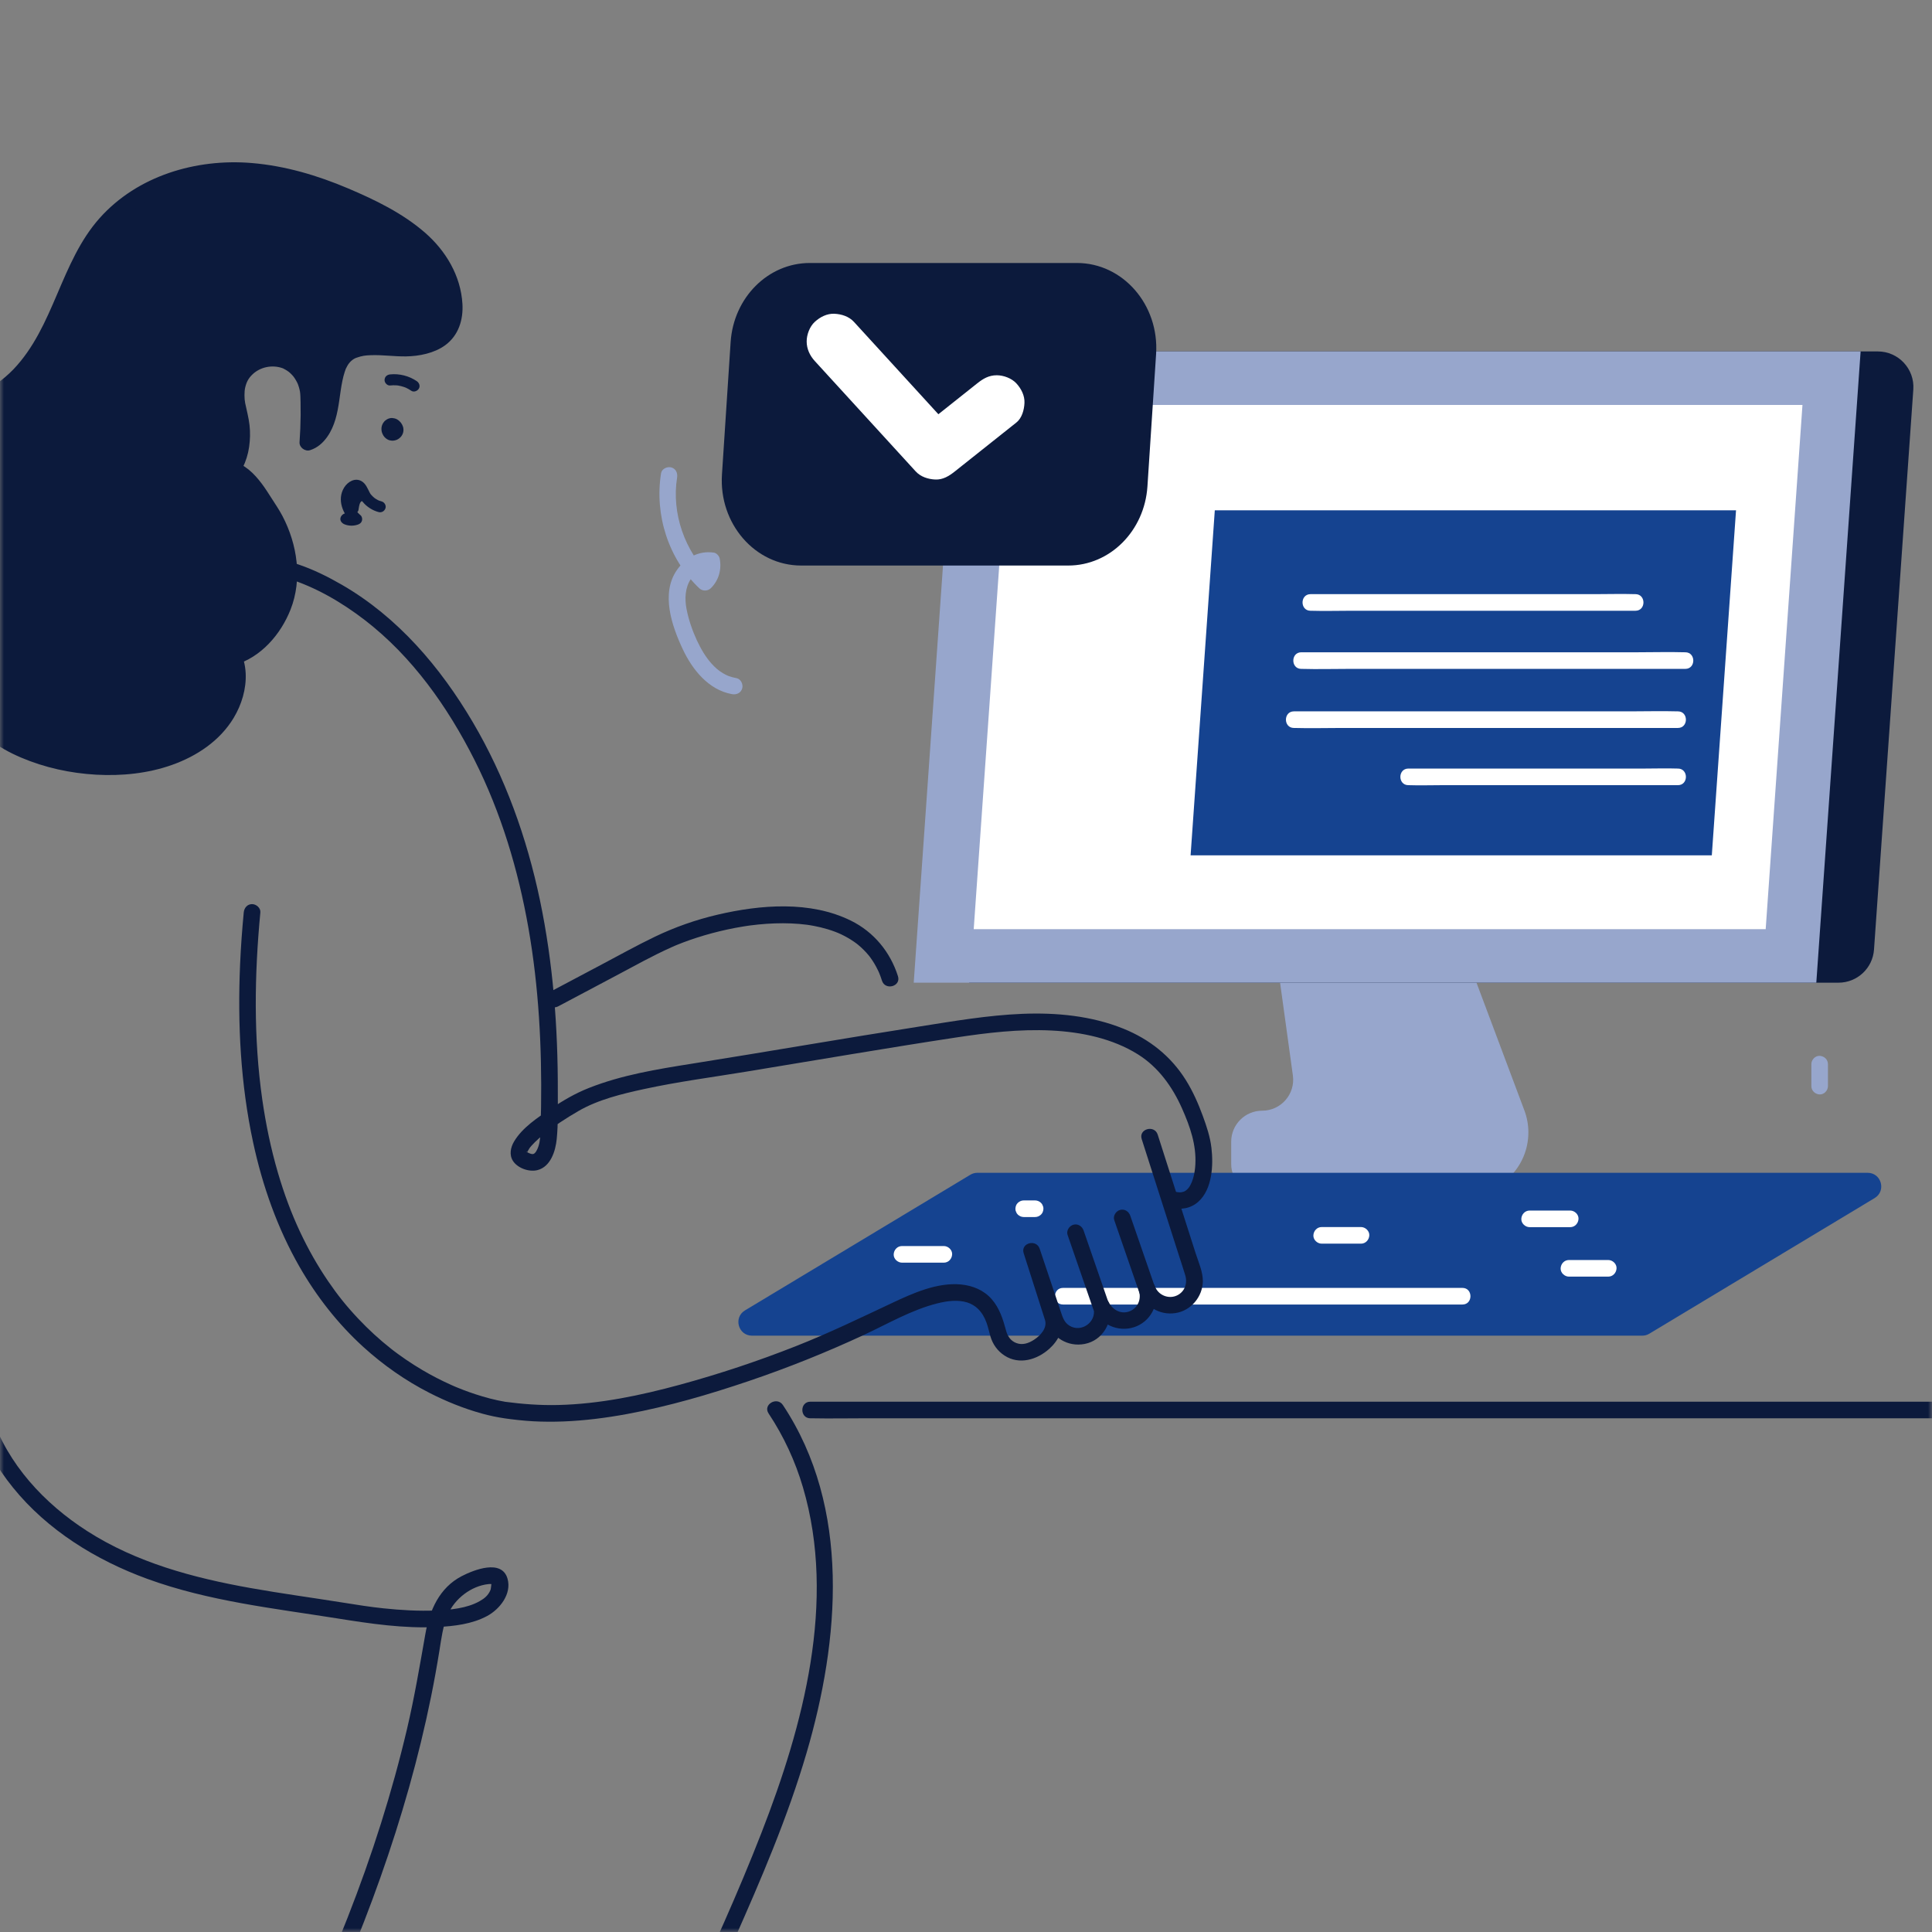 <svg width="250" height="250" viewBox="0 0 250 250" fill="none" xmlns="http://www.w3.org/2000/svg">
<rect x="0" y="0" width="250" height="250" fill="#808080" stroke="none"/>
<mask id="mask0_12355_10910" style="mask-type:alpha" maskUnits="userSpaceOnUse" x="0" y="0" width="250" height="250">
<rect width="250" height="250" fill="#D9D9D9"/>
</mask>
<g mask="url(#mask0_12355_10910)">
<path d="M186.866 115.982L197.255 143.687C197.596 144.596 197.771 145.559 197.771 146.53V146.53C197.771 151.002 194.146 154.628 189.674 154.628H163.326C161.112 154.628 159.317 152.833 159.317 150.618V147.732C159.317 145.518 161.112 143.723 163.326 143.723V143.723C165.758 143.723 167.63 141.575 167.298 139.166L164.1 115.982" fill="#97A6CC"/>
<path d="M125.401 127.159H237.902C240.32 127.159 242.327 125.289 242.496 122.876L247.582 50.402C247.769 47.738 245.658 45.475 242.988 45.475H131.133L125.401 127.159V127.159Z" fill="#0C1A3C"/>
<path d="M118.236 127.159H235.03L240.763 45.475H123.968L118.236 127.159V127.159Z" fill="#97A6CC"/>
<path d="M125.999 120.232H228.479L233.239 52.4H130.759L125.999 120.232V120.232Z" fill="white"/>
<path d="M154.063 110.677H221.508L224.641 66.035H157.195L154.063 110.677V110.677Z" fill="#154390"/>
<path d="M103.667 73.18H138.234C143.627 73.18 148.101 68.707 148.478 62.938L149.599 45.815C150.016 39.445 145.309 34.031 139.355 34.031H104.787C99.394 34.031 94.92 38.504 94.543 44.273L93.422 61.397C93.005 67.766 97.712 73.18 103.667 73.18Z" fill="#0C1A3C"/>
<path d="M97.31 172.835H212.51C212.83 172.835 213.144 172.747 213.418 172.582L242.578 155.03C244.107 154.109 243.455 151.76 241.67 151.76H126.47C126.15 151.76 125.836 151.847 125.562 152.012L96.402 169.565C94.873 170.485 95.525 172.835 97.31 172.835H97.31Z" fill="#154390"/>
<path d="M189.238 168.804H137.554C136.171 168.804 136.169 166.654 137.554 166.654H189.238C190.621 166.654 190.623 168.804 189.238 168.804V168.804Z" fill="white"/>
<path d="M2.492 48.559C1.184 49.915 -0.394 51.095 -2.376 52.025C-5.619 53.547 -9.235 54.056 -12.627 55.208C-19.442 57.523 -25.103 65.397 -24.924 72.706C-24.832 76.431 -22.942 80.209 -19.678 82.006C-16.706 83.642 -13.057 83.483 -9.757 82.697C-8.814 82.473 -7.78 82.119 -7.345 81.253C-6.911 80.387 -7.715 79.039 -8.614 79.4C-10.052 81.63 -9.235 84.67 -7.709 86.841C-5.68 89.729 -2.713 93.627 0.252 95.528C7.567 100.215 20.843 100.948 27.411 94.712C29.476 92.75 30.853 89.96 30.715 87.115C30.658 85.964 30.338 84.785 29.581 83.916C28.824 83.046 27.571 82.554 26.474 82.909C26.316 82.96 26.148 83.042 26.087 83.197C26.027 83.347 26.086 83.517 26.16 83.662C27.651 86.596 31.431 84.784 33.178 83.32C35.337 81.512 36.812 78.874 37.239 76.093C37.79 72.508 36.731 68.812 34.738 65.825C33.141 63.434 31.581 60.199 28.147 60.618C27.513 60.696 26.856 60.929 26.48 61.445C26.104 61.961 26.149 62.805 26.697 63.132C27.319 63.504 28.104 63.046 28.623 62.541C31.392 59.848 31.779 56.475 30.795 52.887C30.115 50.409 30.789 47.781 33.458 46.708C36.84 45.349 39.824 47.876 39.944 51.217C40.015 53.217 39.979 55.222 39.835 57.219C41.012 56.874 41.709 55.68 42.178 54.547C43.139 52.221 42.805 48.307 44.32 46.341C46.173 43.936 50.674 45.294 53.272 45.002C54.954 44.812 56.75 44.355 57.808 43.033C58.853 41.727 58.918 39.885 58.636 38.236C57.761 33.101 53.64 29.862 49.227 27.552C43.265 24.43 36.736 22.035 30.006 22.069C22.496 22.107 15.159 25.511 11.371 32.163C8.162 37.799 6.769 44.123 2.492 48.559V48.559Z" fill="#0C1A3C"/>
<path d="M3.252 49.317C1.642 50.974 -0.281 52.291 -2.401 53.207C-4.687 54.194 -7.102 54.765 -9.5 55.403C-11.594 55.961 -13.425 56.517 -15.235 57.64C-16.866 58.653 -18.276 59.927 -19.542 61.426C-21.954 64.281 -23.676 68.052 -23.839 71.738C-24.005 75.495 -22.346 79.445 -18.879 81.213C-16.72 82.313 -14.116 82.374 -11.766 82.002C-10.713 81.836 -9.412 81.695 -8.593 81.102C-8.512 81.044 -8.344 80.883 -8.273 80.709C-8.362 80.93 -8.294 80.509 -8.3 80.772C-8.298 80.707 -8.357 80.459 -8.301 80.657C-8.31 80.624 -8.433 80.352 -8.333 80.536C-8.363 80.478 -8.398 80.421 -8.435 80.367C-8.366 80.456 -8.373 80.456 -8.455 80.366L-8.381 80.419C-8.489 80.359 -8.484 80.356 -8.364 80.411C-8.661 80.472 -8.01 80.327 -8.329 80.435L-7.686 79.941C-8.231 80.814 -8.383 81.817 -8.247 82.79C-8.083 83.962 -7.609 85.04 -6.968 86.022C-5.656 88.029 -4.131 89.957 -2.497 91.709C-0.978 93.337 0.618 94.634 2.612 95.623C2.821 95.727 3.032 95.827 3.244 95.924C3.343 95.969 3.442 96.013 3.542 96.057C3.592 96.079 3.642 96.1 3.692 96.122C3.586 96.076 3.693 96.123 3.739 96.141C4.202 96.333 4.671 96.509 5.145 96.671C6.103 97 7.081 97.272 8.07 97.491C11.98 98.357 16.277 98.419 20.164 97.379C22.074 96.867 23.65 96.206 25.3 95.057C25.712 94.77 25.876 94.645 26.298 94.273C26.729 93.893 27.133 93.485 27.504 93.046C28.226 92.192 28.82 91.176 29.183 90.127C29.81 88.322 30.123 85.271 28.196 84.149C27.816 83.927 27.337 83.816 27.006 83.879C26.952 83.89 26.875 83.928 26.821 83.926C26.476 83.918 27.272 83.261 27.088 83.118C27.161 83.175 27.232 83.375 27.286 83.46C27.315 83.505 27.345 83.55 27.378 83.593C27.364 83.575 27.292 83.488 27.371 83.576C27.459 83.674 27.551 83.764 27.65 83.851C27.742 83.933 27.634 83.838 27.619 83.828C27.657 83.853 27.695 83.88 27.735 83.903C27.814 83.949 27.893 83.993 27.975 84.034C28.117 84.108 27.815 83.984 27.968 84.029C28.011 84.042 28.053 84.059 28.097 84.072C28.198 84.102 28.301 84.123 28.405 84.144C28.529 84.169 28.358 84.138 28.345 84.137C28.406 84.143 28.467 84.148 28.529 84.151C28.622 84.156 28.716 84.156 28.809 84.154C28.904 84.151 28.998 84.142 29.093 84.136C29.303 84.122 29.139 84.13 29.095 84.137C29.159 84.126 29.223 84.115 29.287 84.103C29.499 84.061 29.708 84.005 29.914 83.941C30.011 83.91 30.107 83.877 30.202 83.843C30.25 83.826 30.297 83.807 30.345 83.79C30.527 83.725 30.312 83.808 30.418 83.762C30.817 83.588 31.201 83.382 31.572 83.154C31.746 83.046 31.918 82.933 32.085 82.814C32.159 82.762 32.231 82.709 32.303 82.655C32.112 82.796 32.371 82.599 32.419 82.559C32.89 82.166 33.327 81.731 33.727 81.267C35.222 79.534 36.136 77.287 36.283 74.999C36.445 72.48 35.822 69.961 34.635 67.743C34.121 66.783 33.498 65.881 32.907 64.968C32.638 64.552 32.361 64.142 32.068 63.743C32.015 63.671 31.911 63.536 31.765 63.363C31.604 63.173 31.437 62.989 31.26 62.814C30.621 62.179 30.054 61.803 29.132 61.669C29.295 61.693 29.024 61.663 28.977 61.661C28.862 61.655 28.746 61.653 28.631 61.656C28.323 61.663 28.229 61.668 27.927 61.751C27.728 61.805 27.564 61.873 27.451 61.969C27.403 62.01 27.359 62.057 27.319 62.104C27.342 62.077 27.365 62.04 27.324 62.122C27.302 62.166 27.316 62.167 27.311 62.198C27.306 62.226 27.305 62.218 27.3 62.246C27.312 62.177 27.283 62.268 27.333 62.303C27.346 62.312 27.241 62.207 27.239 62.203C27.199 62.131 27.114 62.249 27.277 62.189C27.19 62.22 27.431 62.105 27.451 62.094C27.904 61.842 28.289 61.367 28.623 60.952C29.307 60.102 29.747 59.171 30 58.127C30.242 57.131 30.267 56.049 30.13 54.944C30.003 53.921 29.59 52.75 29.496 51.642C29.307 49.412 30.309 47.196 32.29 46.079C34.37 44.905 36.889 45.01 38.769 46.503C39.634 47.191 40.244 48.136 40.629 49.163C41.073 50.347 41.046 51.638 41.053 52.883C41.062 54.33 41.012 55.775 40.91 57.218C40.457 56.873 40.003 56.527 39.55 56.182C39.67 56.143 39.773 56.099 39.944 55.988C40.04 55.926 40.133 55.843 40.274 55.695C40.503 55.452 40.693 55.149 40.882 54.795C41.208 54.181 41.414 53.538 41.569 52.793C41.9 51.207 41.974 49.572 42.398 48.005C42.798 46.528 43.57 45.123 45.008 44.448C46.436 43.777 48.054 43.757 49.601 43.834C50.953 43.901 52.437 44.073 53.702 43.866C55.239 43.615 56.841 43.084 57.417 41.584C58.011 40.036 57.666 38.212 57.12 36.667C56.638 35.299 55.751 33.939 54.751 32.859C52.412 30.335 49.302 28.704 46.177 27.228C42.518 25.5 38.654 24.136 34.648 23.495C27.901 22.414 20.65 23.804 15.608 28.522C10.28 33.507 9.266 41.351 5.039 47.161C4.489 47.917 3.898 48.642 3.252 49.318C2.294 50.319 0.776 48.798 1.732 47.797C7.028 42.26 7.809 33.922 12.897 28.22C17.789 22.738 25.383 20.497 32.558 21.094C36.891 21.454 41.064 22.691 45.054 24.383C48.555 25.867 52.102 27.589 54.991 30.103C57.7 32.461 59.622 35.685 59.839 39.324C59.962 41.385 59.325 43.416 57.614 44.669C56.202 45.703 54.25 46.094 52.529 46.118C51.02 46.139 49.52 45.907 48.01 45.961C47.257 45.987 46.874 46.03 46.111 46.297C45.684 46.447 45.251 46.812 44.965 47.306C44.749 47.679 44.727 47.753 44.601 48.138C44.48 48.507 44.387 48.886 44.308 49.266C44.132 50.111 44.025 50.969 43.902 51.823C43.665 53.465 43.325 55.138 42.348 56.522C41.778 57.328 41.073 57.949 40.121 58.254C39.488 58.458 38.712 57.901 38.761 57.218C38.843 56.053 38.892 54.886 38.903 53.718C38.907 53.161 38.904 52.605 38.893 52.049C38.883 51.6 38.871 50.959 38.817 50.675C38.782 50.485 38.738 50.297 38.683 50.112C38.651 50.003 38.615 49.895 38.576 49.788C38.504 49.585 38.539 49.684 38.559 49.73C38.48 49.543 38.384 49.361 38.281 49.186C38.234 49.107 38.186 49.029 38.136 48.952C38.128 48.941 37.943 48.681 38.048 48.817C37.832 48.536 37.571 48.273 37.291 48.056C37.448 48.178 37.165 47.975 37.163 47.974C37.089 47.925 37.013 47.879 36.936 47.835C36.859 47.791 36.78 47.751 36.702 47.71C36.492 47.601 36.771 47.722 36.567 47.647C35.248 47.168 33.662 47.462 32.619 48.497C32.138 48.975 31.887 49.452 31.721 50.172C31.603 50.68 31.611 51.605 31.723 52.148C31.92 53.108 32.177 54.03 32.288 55.009C32.395 55.957 32.37 56.899 32.235 57.842C31.962 59.742 31.074 61.482 29.781 62.891C29.077 63.658 28.147 64.418 27.039 64.329C25.869 64.236 25.071 63.185 25.172 62.038C25.376 59.732 28.165 59.213 30.02 59.659C31.66 60.053 32.877 61.266 33.859 62.57C34.32 63.184 34.732 63.833 35.145 64.48C35.632 65.241 36.139 65.985 36.559 66.787C38.481 70.459 39.145 74.946 37.598 78.874C36.328 82.098 33.762 85.067 30.341 86.057C28.832 86.494 27.106 86.385 25.953 85.206C25.205 84.443 24.508 83.131 25.484 82.253C26.284 81.535 27.688 81.617 28.621 81.984C30.735 82.814 31.683 84.961 31.79 87.114C31.889 89.129 31.273 91.168 30.241 92.887C28.452 95.864 25.464 97.843 22.242 98.985C19.132 100.087 15.735 100.428 12.452 100.244C9.105 100.057 5.794 99.337 2.708 98.021C1.231 97.391 -0.17 96.617 -1.437 95.628C-2.994 94.414 -4.339 92.947 -5.589 91.425C-6.814 89.933 -8.091 88.374 -9.072 86.707C-10.094 84.971 -10.661 82.922 -10.331 80.911C-10.178 79.985 -9.745 78.539 -8.716 78.311C-7.63 78.071 -6.702 78.834 -6.325 79.799C-5.951 80.754 -6.226 81.766 -6.928 82.49C-7.597 83.179 -8.56 83.513 -9.471 83.732C-13.424 84.685 -18 84.749 -21.379 82.17C-24.393 79.87 -26.007 76.094 -26.002 72.343C-25.998 68.74 -24.716 65.17 -22.758 62.176C-20.794 59.172 -18.077 56.535 -14.828 54.961C-11.049 53.131 -6.718 52.877 -2.918 51.096C-1.172 50.278 0.389 49.18 1.732 47.798C2.698 46.804 4.217 48.325 3.252 49.318L3.252 49.317Z" fill="#0C1A3C"/>
<path d="M151.995 154.188C152.503 154.314 152.826 154.342 153.267 154.164C153.441 154.093 153.751 153.82 153.912 153.563C154.421 152.745 154.624 151.675 154.678 150.676C154.813 148.164 154.016 145.823 152.956 143.437C151.705 140.621 149.897 138.099 147.257 136.44C143.957 134.368 139.913 133.541 136.066 133.349C131.901 133.141 127.737 133.639 123.625 134.264C119.204 134.935 114.79 135.654 110.378 136.381C105.763 137.141 101.152 137.918 96.537 138.675C92.142 139.396 87.705 139.976 83.35 140.921C80.47 141.547 77.403 142.285 74.831 143.777C73.284 144.675 71.653 145.73 70.35 146.789C69.958 147.108 69.575 147.44 69.215 147.795C69.07 147.938 68.929 148.085 68.794 148.237C68.731 148.308 68.67 148.38 68.609 148.453C68.504 148.58 68.704 148.322 68.61 148.449C68.576 148.496 68.541 148.542 68.509 148.59C68.422 148.724 68.343 148.859 68.265 148.999C68.145 149.215 68.308 148.864 68.252 149.035C68.236 149.082 68.151 149.321 68.213 149.139C68.278 148.95 68.231 149.178 68.221 149.203C68.194 149.265 68.222 148.921 68.227 149.168C68.225 149.081 68.182 148.942 68.218 149.116C68.17 148.884 68.08 149.083 68.235 149.109C68.26 149.114 68.053 149.036 68.282 149.128C68.361 149.16 68.499 149.234 68.332 149.165C68.499 149.234 68.75 149.344 68.932 149.339C69.282 149.331 69.544 148.716 69.663 148.368C69.914 147.63 69.923 146.888 69.947 146.117C69.978 145.156 70 144.194 70.014 143.232C70.127 135.495 69.721 127.721 68.38 120.092C67.059 112.571 64.845 105.173 61.401 98.342C57.943 91.484 53.343 84.963 47.213 80.243C44.216 77.935 40.789 75.933 37.156 74.823C35.387 74.283 33.58 74.121 31.741 74.282C30.047 74.43 28.389 74.841 26.722 75.156C24.901 75.5 23.063 75.738 21.207 75.716C19.825 75.7 19.821 73.55 21.207 73.566C25.06 73.611 28.702 72.243 32.528 72.081C36.692 71.905 40.688 73.619 44.23 75.665C51.464 79.842 56.987 86.328 61.185 93.458C65.37 100.568 68.181 108.431 69.87 116.49C71.573 124.614 72.2 132.941 72.181 141.231C72.176 143.274 72.243 145.374 72.038 147.408C71.883 148.943 71.258 150.961 69.565 151.408C68.496 151.69 66.993 151.178 66.379 150.226C65.87 149.435 66.068 148.476 66.52 147.712C67.589 145.903 69.61 144.587 71.313 143.444C72.883 142.39 74.44 141.48 76.2 140.784C80.469 139.095 85.029 138.356 89.54 137.64C94.455 136.859 99.364 136.042 104.273 135.225C109.167 134.411 114.062 133.605 118.963 132.834C123.375 132.14 127.795 131.374 132.265 131.191C136.689 131.011 141.225 131.439 145.361 133.107C148.726 134.464 151.502 136.657 153.438 139.745C154.354 141.205 155.055 142.795 155.646 144.41C156.137 145.752 156.59 147.098 156.758 148.522C157.023 150.762 156.877 153.86 155.077 155.49C154.054 156.417 152.731 156.584 151.423 156.261C150.081 155.93 150.649 153.857 151.995 154.188V154.188L151.995 154.188Z" fill="#0C1A3C"/>
<path d="M149.808 146.824C150.791 149.899 151.774 152.973 152.758 156.048C153.408 158.081 154.058 160.114 154.708 162.148C155.071 163.282 155.665 164.585 155.647 165.795C155.617 167.795 154.119 169.594 152.13 169.908C150.007 170.244 148.098 169.015 147.379 167.023C148.07 166.832 148.761 166.642 149.452 166.451C150.067 168.484 149.1 170.73 147.136 171.59C145.082 172.49 142.64 171.626 141.631 169.614C142.285 169.338 142.94 169.062 143.595 168.786C144.045 171.05 142.721 173.452 140.355 173.906C138.18 174.323 136.178 173.097 135.44 171.039C134.69 168.945 134.024 166.816 133.316 164.707C133.031 163.859 132.747 163.011 132.462 162.162C133.153 161.972 133.844 161.781 134.535 161.591C135.166 163.565 135.797 165.539 136.427 167.513C136.726 168.448 137.043 169.379 137.324 170.319C137.798 171.907 136.948 173.485 135.778 174.535C134.197 175.953 131.888 176.652 129.981 175.407C129.08 174.819 128.456 173.948 128.158 172.918C127.987 172.33 127.863 171.73 127.655 171.153C127.403 170.455 127.041 169.839 126.539 169.35C126.167 168.987 125.645 168.687 125.179 168.542C123.944 168.159 122.573 168.33 121.251 168.666C117.918 169.513 114.899 171.291 111.791 172.736C106.938 174.992 101.962 176.99 96.892 178.706C91.757 180.445 86.51 181.982 81.174 182.968C78.449 183.471 75.689 183.826 72.919 183.935C71.608 183.986 70.294 183.982 68.984 183.912C67.777 183.847 66.306 183.682 65.292 183.532C64.293 183.383 63.313 183.178 62.338 182.907C60.006 182.259 57.74 181.344 55.585 180.245C52.484 178.664 49.603 176.645 47.027 174.306C43.738 171.318 40.96 167.765 38.752 163.913C35.897 158.932 33.965 153.443 32.757 147.841C31.127 140.284 30.733 132.489 31.068 124.781C31.166 122.539 31.328 120.301 31.541 118.067C31.596 117.489 31.995 116.992 32.615 116.992C33.154 116.992 33.746 117.486 33.69 118.067C32.926 126.098 32.791 134.27 33.938 142.272C34.398 145.48 35.058 148.662 35.969 151.772C36.754 154.448 37.699 157.009 38.844 159.438C39.882 161.642 41.084 163.769 42.456 165.781C43.677 167.571 44.828 169.015 46.384 170.664C47.694 172.051 49.103 173.344 50.6 174.525C50.692 174.597 50.783 174.669 50.876 174.74C50.686 174.594 50.892 174.753 50.963 174.806C51.145 174.944 51.328 175.08 51.512 175.215C51.851 175.463 52.194 175.705 52.541 175.941C53.219 176.404 53.912 176.844 54.618 177.261C55.855 177.992 57.133 178.652 58.446 179.236C58.583 179.297 58.72 179.356 58.858 179.416C59.001 179.478 59.039 179.492 58.855 179.415C58.938 179.45 59.021 179.485 59.105 179.52C59.379 179.633 59.654 179.742 59.931 179.848C60.449 180.047 60.971 180.233 61.498 180.406C62.755 180.819 64.039 181.164 65.345 181.386C65.58 181.426 65.611 181.424 65.29 181.382C67.598 181.688 69.893 181.863 72.224 181.807C77.576 181.68 82.849 180.58 87.999 179.177C93.078 177.793 98.08 176.126 102.977 174.197C107.235 172.519 111.331 170.537 115.468 168.591C118.17 167.32 121.287 165.92 124.351 166.211C125.854 166.354 127.293 166.94 128.307 168.091C129.354 169.28 129.792 170.727 130.198 172.222C130.39 172.931 130.8 173.52 131.513 173.79C132.321 174.095 133.114 173.814 133.801 173.365C134.658 172.806 135.551 171.83 135.214 170.776C134.491 168.512 133.768 166.248 133.045 163.985C132.85 163.377 132.656 162.77 132.462 162.162C132.039 160.838 134.097 160.286 134.535 161.591C135.102 163.281 135.669 164.972 136.237 166.663C136.577 167.678 136.918 168.692 137.258 169.707C137.501 170.43 137.693 171.12 138.397 171.549C139.918 172.476 141.869 171.101 141.522 169.357C141.299 168.234 142.907 167.375 143.487 168.529C144.009 169.57 145.191 170.152 146.305 169.622C147.305 169.147 147.689 168.044 147.379 167.023C146.974 165.683 148.989 165.166 149.452 166.451C149.865 167.597 151.226 168.157 152.324 167.62C153.323 167.133 153.68 166.037 153.37 165.014C153.076 164.047 152.754 163.088 152.446 162.125C151.21 158.26 149.974 154.394 148.737 150.529C148.403 149.484 148.069 148.44 147.735 147.395C147.313 146.075 149.388 145.509 149.808 146.824V146.824H149.808Z" fill="#0C1A3C"/>
<path d="M141.444 169.343C140.481 166.557 139.518 163.772 138.555 160.986C138.418 160.591 138.281 160.196 138.145 159.801C137.955 159.252 138.361 158.625 138.895 158.478C139.486 158.316 140.027 158.679 140.218 159.229C141.181 162.015 142.144 164.8 143.107 167.586C143.244 167.981 143.38 168.376 143.517 168.771C143.707 169.32 143.3 169.947 142.766 170.093C142.175 170.256 141.634 169.893 141.444 169.343V169.343V169.343Z" fill="#0C1A3C"/>
<path d="M147.484 167.429C146.521 164.643 145.558 161.858 144.595 159.072C144.458 158.677 144.321 158.282 144.185 157.887C143.995 157.338 144.401 156.711 144.936 156.564C145.526 156.402 146.067 156.765 146.258 157.315C147.221 160.101 148.184 162.886 149.147 165.672C149.284 166.067 149.42 166.462 149.557 166.857C149.747 167.406 149.34 168.033 148.806 168.179C148.215 168.342 147.675 167.979 147.484 167.429V167.429V167.429Z" fill="#0C1A3C"/>
<path d="M71.146 128.365C73.433 127.152 75.72 125.939 78.007 124.726C80.235 123.544 82.447 122.317 84.72 121.223C87.325 119.97 90.05 119.015 92.864 118.357C98.406 117.061 104.845 116.535 110.105 119.131C113.074 120.596 115.2 123.182 116.197 126.324C116.617 127.646 114.542 128.211 114.125 126.895C114.015 126.549 113.894 126.207 113.754 125.872C113.833 126.062 113.751 125.866 113.729 125.819C113.696 125.748 113.664 125.675 113.63 125.604C113.55 125.434 113.465 125.267 113.376 125.102C113.218 124.807 113.046 124.52 112.86 124.242C112.777 124.118 112.692 123.996 112.604 123.876C112.582 123.847 112.4 123.613 112.558 123.811C112.503 123.742 112.448 123.674 112.392 123.606C111.986 123.117 111.534 122.667 111.045 122.262C110.979 122.207 110.912 122.154 110.845 122.1C110.874 122.124 111.019 122.227 110.858 122.111C110.73 122.019 110.604 121.925 110.474 121.836C110.202 121.649 109.921 121.474 109.634 121.312C109.382 121.169 109.125 121.036 108.864 120.911C108.706 120.836 108.546 120.764 108.386 120.695C108.613 120.793 108.146 120.602 108.07 120.573C107.454 120.341 106.823 120.151 106.183 119.997C105.886 119.926 105.587 119.862 105.287 119.806C105.135 119.777 104.983 119.751 104.831 119.726C104.739 119.711 104.647 119.696 104.555 119.683C104.493 119.673 104.432 119.664 104.37 119.656C104.486 119.671 104.504 119.673 104.424 119.663C103.749 119.577 103.071 119.521 102.392 119.492C100.966 119.433 99.536 119.49 98.117 119.632C97.759 119.668 97.403 119.71 97.046 119.756C97.27 119.727 96.819 119.788 96.751 119.798C96.558 119.826 96.365 119.856 96.172 119.887C95.473 120.001 94.777 120.133 94.085 120.283C92.764 120.57 91.457 120.92 90.17 121.335C89.577 121.526 88.988 121.732 88.404 121.952C88.154 122.047 87.904 122.145 87.656 122.246C87.574 122.279 87.228 122.424 87.481 122.316C87.29 122.398 87.1 122.481 86.91 122.566C84.444 123.668 82.08 124.997 79.695 126.262C77.207 127.581 74.719 128.901 72.231 130.221C71.718 130.493 71.061 130.35 70.76 129.835C70.476 129.349 70.631 128.638 71.145 128.365V128.365L71.146 128.365Z" fill="#0C1A3C"/>
<path d="M-1.118 183.155C1.006 189.478 5.733 194.56 11.276 198.116C17.655 202.209 25.016 204.171 32.407 205.49C36.394 206.201 40.409 206.741 44.407 207.38C46.21 207.668 47.874 207.935 49.657 208.121C51.899 208.355 54.161 208.49 56.415 208.394C58.3 208.314 60.421 208.122 62.072 207.187C62.709 206.826 63.178 206.434 63.462 205.756C63.54 205.568 63.551 205.103 63.611 204.838C63.593 204.917 63.69 204.999 63.763 205.009C63.635 204.991 63.469 204.954 63.224 204.979C60.96 205.215 58.839 206.877 57.95 208.919C57.307 210.396 57.111 212.035 56.858 213.611C56.538 215.599 56.178 217.581 55.778 219.555C54.98 223.494 54.027 227.401 52.939 231.269C48.507 247.021 41.882 262.103 34.224 276.535C32.237 280.28 30.194 283.995 28.162 287.716C26.265 291.189 24.41 294.663 22.29 298.007C20.321 301.112 18.28 304.187 16.628 307.479C15.089 310.545 13.652 314.093 13.864 317.589C14.068 320.951 15.988 323.94 18.154 326.402C20.606 329.191 23.453 331.655 26.446 333.845C32.57 338.327 39.388 341.743 46.239 344.953C49.955 346.694 56.178 348.96 59.356 344.987C60.129 344.02 60.526 342.797 60.716 341.589C61.025 339.628 60.943 337.568 60.835 335.593C60.604 331.37 59.918 327.171 59.994 322.933C60.126 315.604 62.752 308.688 66.117 302.27C69.542 295.738 73.569 289.543 77.032 283.028C81.015 275.535 84.814 267.945 88.425 260.266C91.997 252.669 95.479 245.003 98.527 237.179C103.944 223.274 108.259 207.252 103.9 192.453C102.9 189.057 101.412 185.849 99.454 182.9C98.686 181.744 100.547 180.666 101.31 181.815C110.136 195.108 108.648 212.253 104.359 226.861C101.911 235.198 98.468 243.21 94.947 251.141C91.354 259.233 87.554 267.234 83.551 275.132C81.55 279.08 79.501 283.006 77.396 286.9C75.612 290.199 73.662 293.403 71.758 296.633C67.959 303.081 64.231 309.767 62.761 317.186C61.946 321.3 62.097 325.427 62.478 329.582C62.863 333.776 63.523 338.189 62.752 342.376C62.284 344.917 60.829 347.253 58.443 348.376C56.121 349.469 53.475 349.446 51.003 348.948C47.851 348.314 44.959 346.738 42.088 345.353C38.521 343.632 34.993 341.821 31.587 339.795C28.208 337.785 24.956 335.553 21.939 333.029C19.092 330.646 16.325 327.987 14.28 324.867C12.281 321.816 11.307 318.307 11.887 314.675C12.48 310.965 14.107 307.464 15.935 304.216C17.824 300.86 20.015 297.689 22.006 294.395C24.191 290.779 26.11 286.99 28.136 283.282C36.458 268.05 44.093 252.491 49.316 235.894C50.583 231.871 51.71 227.803 52.675 223.697C53.63 219.629 54.319 215.532 55.045 211.421C55.584 208.365 56.866 205.443 59.752 203.949C61.305 203.145 64.945 201.693 65.676 204.291C66.231 206.262 64.669 208.228 63.045 209.105C61.094 210.158 58.767 210.431 56.586 210.536C52.256 210.744 47.952 210.109 43.689 209.429C35.412 208.111 26.975 207.195 19.054 204.302C12.426 201.882 6.15 198.017 1.674 192.484C-0.45 189.859 -2.114 186.931 -3.191 183.726C-3.632 182.412 -1.557 181.848 -1.118 183.155V183.155H-1.118Z" fill="#0C1A3C"/>
<path d="M42.9 49.752C42.848 49.724 42.795 49.7 42.743 49.673C42.665 49.633 42.89 49.728 42.807 49.7C42.783 49.692 42.759 49.682 42.734 49.673C42.625 49.635 42.512 49.605 42.398 49.584C42.371 49.579 42.274 49.566 42.397 49.582C42.532 49.599 42.398 49.583 42.377 49.581C42.325 49.576 42.273 49.573 42.221 49.572C42.185 49.571 41.887 49.554 41.872 49.588C41.873 49.586 42.056 49.559 41.947 49.579C41.921 49.584 41.896 49.588 41.87 49.593C41.813 49.605 41.756 49.618 41.7 49.634C41.644 49.65 41.588 49.667 41.533 49.687C41.509 49.695 41.485 49.708 41.461 49.714C41.481 49.709 41.612 49.645 41.525 49.687C41.419 49.738 41.317 49.791 41.219 49.855C41.197 49.869 41.176 49.884 41.155 49.898C41.075 49.952 41.191 49.873 41.207 49.856C41.163 49.902 41.107 49.94 41.06 49.984C40.787 50.241 40.314 50.275 40.047 49.984C39.791 49.705 39.755 49.245 40.047 48.971C41.002 48.074 42.473 47.885 43.623 48.515C43.952 48.695 44.086 49.176 43.88 49.495C43.665 49.829 43.251 49.945 42.899 49.752V49.752L42.9 49.752Z" fill="#0C1A3C"/>
<path d="M51.287 55.113C52.003 55.977 50.674 56.827 50.182 55.921C49.757 55.138 50.664 54.359 51.287 55.113Z" fill="#0C1A3C"/>
<path d="M51.794 54.605C51.888 54.72 51.987 54.838 52.048 54.974C52.088 55.061 52.13 55.15 52.157 55.243C52.185 55.338 52.195 55.445 52.206 55.54C52.221 55.671 52.199 55.806 52.175 55.934C52.151 56.055 52.097 56.174 52.04 56.282C51.926 56.5 51.734 56.682 51.528 56.812C51.315 56.948 51.062 57.013 50.811 57.024C50.779 57.026 50.748 57.025 50.716 57.022C50.623 57.013 50.526 57.003 50.435 56.98C50.312 56.949 50.188 56.898 50.081 56.829C49.842 56.677 49.636 56.457 49.522 56.196C49.481 56.103 49.437 56.008 49.41 55.91C49.382 55.806 49.369 55.691 49.36 55.587C49.347 55.442 49.368 55.291 49.4 55.152C49.41 55.11 49.423 55.071 49.439 55.031C49.475 54.941 49.51 54.846 49.561 54.761C49.611 54.681 49.672 54.606 49.733 54.533C49.76 54.501 49.789 54.471 49.821 54.444C49.991 54.303 50.129 54.217 50.34 54.146C50.477 54.1 50.633 54.078 50.777 54.092C51.003 54.114 51.183 54.158 51.385 54.268C51.538 54.352 51.682 54.471 51.794 54.605C51.864 54.67 51.914 54.747 51.943 54.836C51.987 54.921 52.008 55.013 52.004 55.112C52.004 55.288 51.926 55.498 51.794 55.619C51.658 55.744 51.478 55.837 51.288 55.828C51.107 55.82 50.902 55.762 50.781 55.619C50.731 55.559 50.676 55.505 50.615 55.457L50.76 55.569C50.71 55.532 50.657 55.501 50.6 55.475L50.771 55.548C50.719 55.526 50.666 55.511 50.611 55.502L50.801 55.528C50.749 55.521 50.697 55.521 50.645 55.527L50.835 55.502C50.781 55.509 50.729 55.523 50.678 55.544L50.849 55.472C50.798 55.494 50.752 55.522 50.708 55.555L50.853 55.443C50.806 55.48 50.764 55.522 50.728 55.57L50.84 55.425C50.803 55.474 50.773 55.527 50.748 55.584L50.821 55.412C50.796 55.472 50.78 55.533 50.771 55.596L50.796 55.406C50.788 55.473 50.788 55.54 50.795 55.607L50.77 55.417C50.78 55.495 50.801 55.57 50.831 55.643L50.759 55.472C50.791 55.547 50.832 55.617 50.881 55.682L50.769 55.537C50.809 55.587 50.853 55.632 50.904 55.672L50.758 55.56C50.802 55.593 50.849 55.62 50.899 55.641L50.728 55.569C50.779 55.59 50.831 55.604 50.886 55.612L50.696 55.586C50.752 55.593 50.809 55.593 50.866 55.587L50.676 55.612C50.743 55.603 50.807 55.585 50.869 55.559L50.698 55.631C50.757 55.606 50.812 55.573 50.863 55.535L50.718 55.647C50.768 55.607 50.813 55.562 50.853 55.511L50.741 55.656C50.775 55.61 50.804 55.561 50.827 55.508L50.754 55.68C50.775 55.629 50.79 55.576 50.798 55.522L50.772 55.712C50.78 55.655 50.78 55.598 50.773 55.54L50.798 55.731C50.789 55.668 50.773 55.608 50.749 55.549L50.821 55.72C50.789 55.645 50.747 55.575 50.697 55.509L50.809 55.654C50.8 55.642 50.791 55.63 50.781 55.619C50.711 55.554 50.662 55.477 50.633 55.388C50.588 55.303 50.567 55.211 50.571 55.112C50.571 54.936 50.649 54.726 50.781 54.605C50.918 54.48 51.097 54.387 51.288 54.395C51.466 54.404 51.676 54.461 51.794 54.605V54.605Z" fill="#0C1A3C"/>
<path d="M44.954 66.463C45.047 66.501 45.14 66.535 45.237 66.559C45.285 66.571 45.334 66.582 45.383 66.589C45.284 66.576 45.417 66.586 45.453 66.586C45.504 66.587 45.553 66.585 45.603 66.583C45.724 66.579 45.516 66.603 45.635 66.582C45.746 66.562 45.852 66.529 45.958 66.49C45.853 66.889 45.747 67.288 45.642 67.688C44.365 66.583 43.565 64.661 44.53 63.091C44.991 62.34 45.947 61.766 46.797 62.271C47.345 62.595 47.554 63.204 47.836 63.735C47.866 63.792 47.898 63.848 47.933 63.903C47.947 63.925 47.963 63.946 47.978 63.968C47.92 63.887 47.989 63.977 48.016 64.008C48.15 64.164 48.298 64.307 48.457 64.437C48.547 64.51 48.38 64.383 48.475 64.449C48.522 64.482 48.568 64.515 48.616 64.546C48.702 64.601 48.791 64.652 48.882 64.7C48.922 64.721 48.964 64.74 49.005 64.76C49.073 64.793 48.933 64.739 49.054 64.78C49.162 64.818 49.269 64.853 49.38 64.882C49.743 64.978 49.999 65.398 49.881 65.764C49.76 66.137 49.388 66.366 48.999 66.264C48.307 66.082 47.668 65.706 47.165 65.198C46.948 64.978 46.743 64.732 46.598 64.458C46.489 64.253 46.4 64.037 46.29 63.832C46.239 63.736 46.173 63.649 46.122 63.554C46.202 63.701 46.145 63.581 46.1 63.535C46.079 63.514 46.054 63.495 46.035 63.474C45.973 63.405 46.143 63.565 46.074 63.508C45.942 63.4 46.169 63.569 46.068 63.505C46.044 63.49 46.001 63.453 46.075 63.504L46.125 63.512C46.068 63.515 46.062 63.513 46.107 63.508C46.19 63.454 45.916 63.606 46.06 63.522C46.031 63.539 46.002 63.556 45.974 63.574C45.882 63.632 46.038 63.512 45.958 63.587C45.901 63.641 45.843 63.697 45.795 63.76C45.867 63.667 45.747 63.847 45.731 63.875C45.715 63.904 45.626 64.099 45.669 63.989C45.635 64.076 45.608 64.166 45.585 64.257C45.568 64.325 45.554 64.395 45.544 64.464C45.561 64.342 45.542 64.556 45.541 64.591C45.539 64.674 45.543 64.757 45.546 64.84C45.546 64.844 45.554 64.961 45.547 64.886C45.54 64.805 45.564 64.984 45.568 65.001C45.587 65.094 45.61 65.185 45.639 65.275C45.649 65.309 45.661 65.342 45.672 65.376C45.679 65.396 45.738 65.538 45.691 65.433C45.762 65.594 45.849 65.749 45.945 65.896C45.971 65.936 45.997 65.975 46.024 66.013C46.031 66.023 46.109 66.128 46.074 66.083C46.027 66.023 46.119 66.137 46.129 66.148C46.16 66.184 46.191 66.22 46.222 66.255C46.358 66.404 46.503 66.543 46.655 66.674C46.844 66.838 46.904 67.139 46.84 67.371C46.769 67.628 46.58 67.784 46.339 67.872C45.781 68.076 45.124 68.072 44.573 67.845C44.228 67.703 43.943 67.363 44.073 66.964C44.18 66.631 44.583 66.311 44.954 66.463V66.463L44.954 66.463Z" fill="#0C1A3C"/>
<path d="M46.936 64.829C46.892 64.815 46.848 64.805 46.801 64.798L46.992 64.824C46.923 64.816 46.857 64.817 46.788 64.825L46.978 64.8C46.898 64.813 46.822 64.835 46.746 64.865L46.917 64.793C46.852 64.823 46.792 64.857 46.732 64.895C46.62 64.967 46.861 64.78 46.764 64.871C46.738 64.896 46.711 64.919 46.686 64.946C46.641 64.993 46.609 65.081 46.706 64.909C46.688 64.941 46.663 64.97 46.644 65.002C46.602 65.071 46.566 65.144 46.533 65.218L46.605 65.047C46.479 65.351 46.43 65.676 46.384 66.001C46.369 66.108 46.274 66.242 46.2 66.317C46.087 66.429 45.943 66.493 45.788 66.514C45.529 66.549 45.191 66.429 45.074 66.172C44.805 65.583 44.735 64.951 44.895 64.32C44.965 64.045 45.081 63.77 45.236 63.533C45.429 63.235 45.657 63.011 45.939 62.799C46.077 62.695 46.332 62.683 46.491 62.727C46.657 62.773 46.837 62.901 46.919 63.056C47.007 63.223 47.051 63.424 46.991 63.608C46.93 63.797 46.819 63.918 46.662 64.037C46.869 63.881 46.657 64.047 46.608 64.096C46.577 64.127 46.547 64.159 46.518 64.192C46.504 64.209 46.49 64.225 46.476 64.242C46.551 64.144 46.572 64.117 46.538 64.162C46.446 64.293 46.367 64.428 46.304 64.575L46.376 64.404C46.305 64.578 46.256 64.757 46.23 64.943L46.256 64.752C46.234 64.927 46.233 65.102 46.255 65.276L46.229 65.086C46.252 65.249 46.294 65.407 46.357 65.56L46.285 65.388C46.293 65.409 46.302 65.429 46.312 65.449C45.875 65.506 45.438 65.563 45.002 65.62C45.085 65.031 45.223 64.466 45.614 63.999C46.015 63.521 46.709 63.259 47.317 63.447C47.675 63.558 47.94 63.952 47.818 64.329C47.701 64.689 47.32 64.948 46.936 64.829V64.829L46.936 64.829Z" fill="#0C1A3C"/>
<path d="M-17.354 321.279H-17.29C-13.408 321.279 -10.262 318.133 -10.262 314.251V216.365H-2.261V314.251C-2.261 318.133 0.886 321.279 4.767 321.279V321.279L15.828 328.502H-28.414L-17.354 321.279V321.279Z" fill="#154390"/>
<path d="M53.211 50.56C52.997 50.414 52.773 50.285 52.538 50.177C52.507 50.163 52.475 50.149 52.443 50.135C52.535 50.173 52.545 50.178 52.471 50.148C52.406 50.124 52.342 50.099 52.277 50.077C52.155 50.035 52.031 49.998 51.905 49.967C51.78 49.935 51.653 49.909 51.526 49.888C51.492 49.882 51.458 49.877 51.424 49.872C51.529 49.886 51.541 49.888 51.46 49.879C51.4 49.874 51.34 49.867 51.28 49.863C51.013 49.845 50.746 49.852 50.48 49.88C50.106 49.92 49.747 49.522 49.763 49.164C49.782 48.741 50.079 48.49 50.48 48.447C51.678 48.32 52.94 48.645 53.934 49.323C54.243 49.533 54.411 49.962 54.191 50.303C53.993 50.611 53.542 50.786 53.211 50.56V50.56V50.56Z" fill="#0C1A3C"/>
<path d="M208.106 165.195H203.02C202.458 165.195 201.919 164.7 201.945 164.12C201.971 163.537 202.417 163.045 203.02 163.045C204.715 163.045 206.411 163.045 208.106 163.045C208.668 163.045 209.207 163.539 209.181 164.12C209.155 164.702 208.709 165.195 208.106 165.195V165.195Z" fill="white"/>
<path d="M203.184 158.794H197.934C197.372 158.794 196.833 158.3 196.859 157.719C196.885 157.137 197.331 156.645 197.934 156.645H203.184C203.746 156.645 204.285 157.139 204.259 157.719C204.233 158.302 203.787 158.794 203.184 158.794V158.794Z" fill="white"/>
<path d="M176.112 160.929H171.026C170.463 160.929 169.925 160.435 169.951 159.854C169.977 159.272 170.423 158.779 171.026 158.779H176.112C176.674 158.779 177.213 159.274 177.187 159.854C177.161 160.436 176.715 160.929 176.112 160.929V160.929Z" fill="white"/>
<path d="M133.944 157.484H132.468C132.192 157.484 131.903 157.364 131.708 157.169C131.603 157.071 131.529 156.956 131.486 156.823C131.418 156.695 131.387 156.557 131.393 156.409C131.405 156.131 131.497 155.843 131.708 155.649C131.918 155.456 132.177 155.334 132.468 155.334H133.944C134.22 155.334 134.51 155.454 134.704 155.649C134.809 155.746 134.883 155.861 134.927 155.995C134.994 156.123 135.025 156.261 135.019 156.409C135.007 156.687 134.915 156.975 134.704 157.169C134.494 157.362 134.236 157.484 133.944 157.484V157.484Z" fill="white"/>
<path d="M122.132 163.388H116.717C116.155 163.388 115.617 162.894 115.642 162.313C115.669 161.731 116.115 161.238 116.717 161.238H122.132C122.694 161.238 123.233 161.733 123.207 162.313C123.18 162.895 122.734 163.388 122.132 163.388V163.388Z" fill="white"/>
<path d="M211.624 79.032H174.78C173.077 79.032 171.365 79.084 169.662 79.032C169.637 79.031 169.612 79.032 169.587 79.032C168.204 79.032 168.202 76.882 169.587 76.882H206.431C208.134 76.882 209.846 76.831 211.549 76.882C211.574 76.883 211.599 76.882 211.624 76.882C213.007 76.882 213.009 79.032 211.624 79.032V79.032V79.032Z" fill="white"/>
<path d="M218.073 86.554H174.505C172.499 86.554 170.484 86.611 168.479 86.554C168.451 86.553 168.422 86.554 168.393 86.554C167.01 86.554 167.008 84.404 168.393 84.404H211.961C213.966 84.404 215.981 84.347 217.987 84.404C218.015 84.405 218.044 84.404 218.073 84.404C219.456 84.404 219.458 86.554 218.073 86.554V86.554Z" fill="white"/>
<path d="M217.117 94.198H173.55C171.544 94.198 169.529 94.255 167.524 94.198C167.495 94.198 167.467 94.198 167.438 94.198C166.055 94.198 166.053 92.049 167.438 92.049H211.005C213.011 92.049 215.026 91.992 217.031 92.049C217.06 92.05 217.089 92.049 217.117 92.049C218.501 92.049 218.503 94.198 217.117 94.198V94.198Z" fill="white"/>
<path d="M217.117 101.601H186.552C185.14 101.601 183.72 101.649 182.309 101.601C182.288 101.6 182.267 101.601 182.246 101.601C180.863 101.601 180.861 99.451 182.246 99.451H212.812C214.223 99.451 215.644 99.403 217.055 99.451C217.076 99.452 217.097 99.451 217.117 99.451C218.501 99.451 218.503 101.601 217.117 101.601V101.601Z" fill="white"/>
<path d="M131.517 54.675C129.19 56.524 126.864 58.373 124.537 60.223C124.211 60.482 123.885 60.741 123.559 61.001C122.821 61.587 122.023 62.095 121.025 62.05C120.1 62.008 119.136 61.705 118.492 61.001C117.019 59.389 115.546 57.778 114.072 56.166C111.727 53.601 109.381 51.036 107.036 48.471C106.501 47.886 105.967 47.301 105.432 46.716C104.794 46.019 104.383 45.144 104.383 44.183C104.383 43.304 104.773 42.255 105.432 41.65C106.115 41.023 107.011 40.558 107.966 40.6C108.891 40.642 109.855 40.946 110.499 41.65C111.972 43.261 113.445 44.873 114.919 46.484C117.264 49.049 119.609 51.614 121.955 54.18C122.489 54.764 123.024 55.349 123.559 55.934H118.492C120.819 54.085 123.145 52.235 125.472 50.386C125.798 50.127 126.124 49.867 126.45 49.608C127.223 48.994 127.955 48.559 128.984 48.559C129.862 48.559 130.912 48.949 131.517 49.608C132.144 50.291 132.609 51.187 132.566 52.141C132.527 53.027 132.244 54.097 131.517 54.675V54.675H131.517Z" fill="white"/>
<path d="M104.861 181.378H267.098C269.288 181.378 271.484 181.336 273.674 181.378C273.77 181.38 273.866 181.378 273.962 181.378C275.345 181.378 275.347 183.527 273.962 183.527H111.725C109.534 183.527 107.339 183.569 105.148 183.527C105.053 183.526 104.957 183.527 104.861 183.527C103.478 183.527 103.475 181.378 104.861 181.378V181.378H104.861Z" fill="#0C1A3C"/>
<path d="M234.388 140.544V137.701C234.388 137.139 234.882 136.6 235.462 136.626C236.045 136.652 236.537 137.098 236.537 137.701V140.544C236.537 141.106 236.043 141.645 235.462 141.619C234.88 141.593 234.388 141.147 234.388 140.544V140.544Z" fill="#97A6CC"/>
<path d="M87.615 61.805C86.882 66.389 88.585 71.329 91.987 74.586H90.467C90.964 74.097 91.172 73.427 91.052 72.831L91.803 73.582C91.886 73.594 91.548 73.58 91.489 73.581C91.495 73.581 91.301 73.593 91.395 73.582C91.503 73.571 91.266 73.606 91.247 73.61C90.905 73.683 90.77 73.739 90.509 73.888C90.074 74.136 89.659 74.529 89.39 74.933C88.655 76.037 88.579 77.453 88.838 78.806C89.104 80.197 89.615 81.656 90.175 82.859C90.683 83.95 91.318 85.036 92.072 85.868C92.551 86.396 92.968 86.763 93.522 87.098C93.772 87.248 94.109 87.417 94.26 87.472C94.597 87.597 94.941 87.687 95.294 87.75C95.865 87.853 96.188 88.549 96.044 89.072C95.879 89.674 95.296 89.926 94.722 89.823C91.68 89.275 89.593 86.653 88.346 84.001C86.938 81.007 85.497 76.818 87.569 73.796C88.674 72.184 90.403 71.218 92.375 71.509C92.713 71.559 93.06 71.933 93.125 72.259C93.406 73.663 93.018 75.093 91.987 76.106C91.566 76.52 90.89 76.511 90.467 76.106C86.496 72.305 84.677 66.639 85.542 61.233C85.633 60.66 86.349 60.341 86.864 60.483C87.475 60.651 87.707 61.23 87.615 61.805V61.805V61.805Z" fill="#97A6CC"/>
</g>
</svg>
